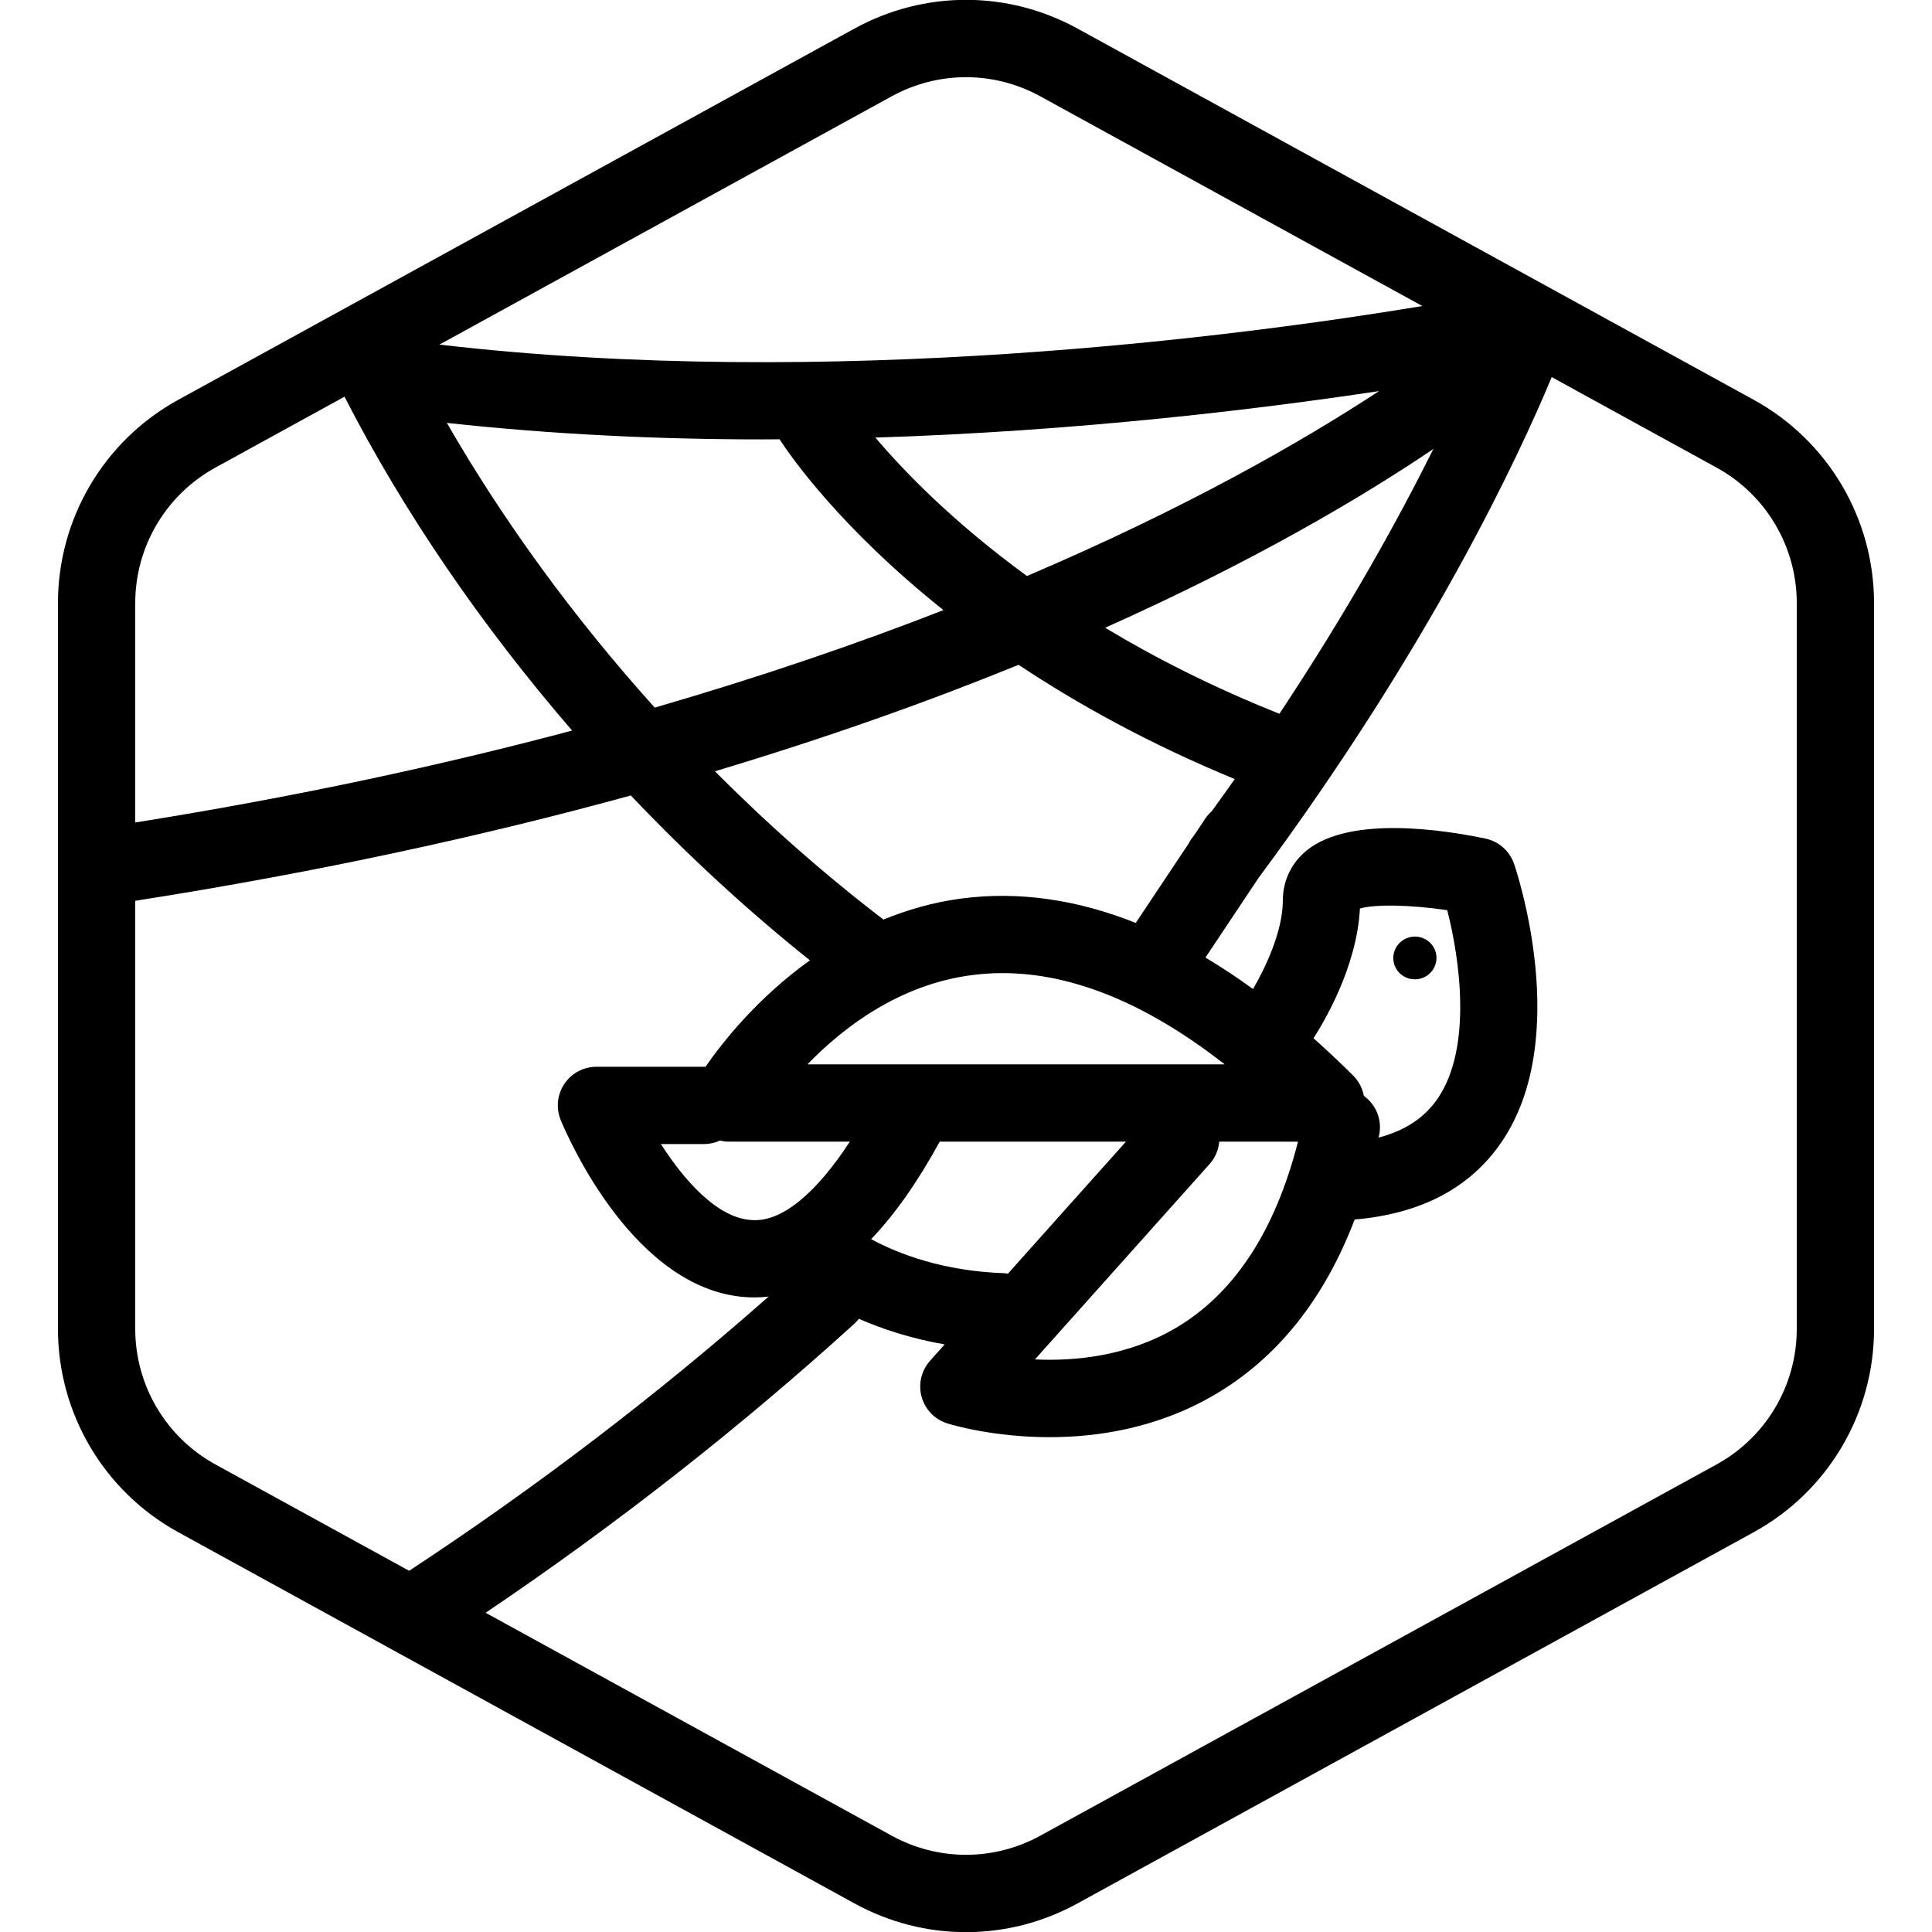 <?xml version="1.0" encoding="UTF-8"?>
<!-- Generator: Adobe Illustrator 25.4.1, SVG Export Plug-In . SVG Version: 6.00 Build 0)  -->
<svg xmlns="http://www.w3.org/2000/svg" xmlns:xlink="http://www.w3.org/1999/xlink" version="1.1" id="entanglement" x="0px" y="0px" viewBox="0 0 100 100" xml:space="preserve">
<ellipse transform="matrix(0.99 -0.142 0.142 0.99 -6.311 10.941)" cx="73.243" cy="49.539" rx="1.118" ry="1.106"></ellipse>
<path d="M90.775,20.695L55.774,1.48c-3.615-1.984-7.933-1.984-11.549,0l-35,19.215C5.385,22.803,3,26.834,3,31.214v37.572  c0,4.381,2.385,8.411,6.225,10.519l35,19.214c1.808,0.993,3.792,1.489,5.775,1.489s3.967-0.496,5.775-1.489l34.999-19.214  C94.614,77.197,97,73.167,97,68.786V31.214C97,26.834,94.614,22.803,90.775,20.695z M70.593,56.721  c-0.073-0.387-0.257-0.753-0.549-1.045c-0.687-0.687-1.373-1.326-2.058-1.937c0.47-0.723,2.25-3.647,2.403-6.713  c0.777-0.233,2.658-0.194,4.52,0.086c0.647,2.518,1.307,7.107-0.493,9.746c-0.684,1.003-1.7,1.668-3.064,2.023  c0.009-0.044,0.023-0.084,0.032-0.128C71.552,57.955,71.216,57.17,70.593,56.721z M67.184,59.091  c-1.172,4.599-3.284,7.849-6.313,9.637c-2.497,1.472-5.23,1.732-7.304,1.636l9.046-10.119c0.298-0.333,0.457-0.74,0.494-1.153  H67.184z M51.997,65.902c-3.163-0.109-5.467-0.988-6.908-1.763c1.226-1.279,2.411-2.961,3.55-5.048h9.64l-6.11,6.835  C52.111,65.919,52.056,65.904,51.997,65.902z M36.447,59.215c0.293,0,0.569-0.066,0.82-0.18c0.137,0.029,0.275,0.056,0.419,0.056  h6.302c-1.77,2.706-3.526,4.149-5.035,4.061c-1.805-0.068-3.538-2.056-4.747-3.937H36.447z M41.794,55.091  c1.856-1.919,4.753-4.135,8.526-4.622c4.076-0.529,8.469,1.023,13.069,4.622H41.794z M49.765,46.507  c-1.463,0.193-2.802,0.586-4.038,1.089c-3.033-2.321-5.962-4.899-8.722-7.675c5.894-1.766,11.121-3.637,15.717-5.511  c3.068,2.043,6.771,4.091,11.188,5.915c-0.387,0.549-0.781,1.101-1.187,1.66c-0.121,0.109-0.234,0.229-0.328,0.371l-0.531,0.797  c-0.065,0.088-0.128,0.174-0.193,0.263c-0.065,0.087-0.115,0.18-0.164,0.273l-2.721,4.081C55.727,46.55,52.714,46.122,49.765,46.507  z M40.349,22.738c0.62,0.951,3.206,4.635,8.484,8.841c-4.418,1.726-9.393,3.436-14.944,5.047c-4.143-4.6-7.806-9.606-10.76-14.737  c5.455,0.596,10.957,0.854,16.284,0.854C39.726,22.744,40.037,22.74,40.349,22.738z M45.311,22.649  c10.443-0.33,19.781-1.458,26.071-2.408c-4.016,2.636-10.015,6.071-18.226,9.573C49.356,27.044,46.808,24.415,45.311,22.649z   M66.222,36.945c-3.442-1.373-6.438-2.898-9.02-4.453c7.617-3.403,13.195-6.692,16.99-9.253  C72.413,26.811,69.808,31.54,66.222,36.945z M46.149,4.987C47.355,4.326,48.678,3.995,50,3.995s2.645,0.331,3.85,0.993L73.619,15.84  c-9.514,1.577-30.668,4.35-50.875,1.997L46.149,4.987z M11.15,24.202l6.682-3.669c3.066,5.981,7.108,11.872,11.781,17.281  C22.874,39.609,15.355,41.239,7,42.572V31.214C7,28.294,8.59,25.607,11.15,24.202z M7,68.786v-22.16  c9.597-1.506,18.124-3.383,25.65-5.453c2.917,3.071,6.029,5.944,9.27,8.533c-2.733,1.959-4.554,4.278-5.406,5.516  c-0.023-0.001-0.044-0.007-0.066-0.007h-5.575c-0.668,0-1.292,0.333-1.663,0.889c-0.372,0.556-0.441,1.259-0.185,1.876  c0.378,0.914,3.867,8.937,9.766,9.169c0.087,0.004,0.174,0.005,0.26,0.005c0.246,0,0.49-0.016,0.734-0.044  c-5.799,5.116-12.045,9.88-18.608,14.194L11.15,75.799C8.59,74.394,7,71.707,7,68.786z M93,68.786c0,2.921-1.59,5.607-4.15,7.013  l-35,19.214c-2.41,1.322-5.289,1.322-7.699,0L25.136,83.477c6.761-4.563,13.178-9.592,19.109-14.982  c0.08-0.073,0.146-0.154,0.211-0.235c1.208,0.531,2.692,1.02,4.44,1.327l-0.757,0.847c-0.453,0.507-0.617,1.208-0.438,1.863  c0.181,0.655,0.681,1.174,1.329,1.378c0.163,0.051,2.33,0.713,5.3,0.713c2.512,0,5.598-0.474,8.529-2.19  c3.255-1.905,5.684-4.951,7.258-9.077c3.42-0.289,5.986-1.63,7.61-4.019c3.665-5.393,0.766-14.023,0.641-14.388  c-0.229-0.666-0.79-1.162-1.479-1.308c-2.025-0.427-6.985-1.225-9.247,0.607c-0.802,0.65-1.243,1.573-1.243,2.601  c0,1.619-0.948,3.568-1.543,4.578c-0.823-0.599-1.644-1.14-2.462-1.628l2.742-4.113c8.933-12.055,13.492-21.872,15.18-25.933  l8.532,4.684C91.41,25.607,93,28.294,93,31.214V68.786z"></path>
</svg>
